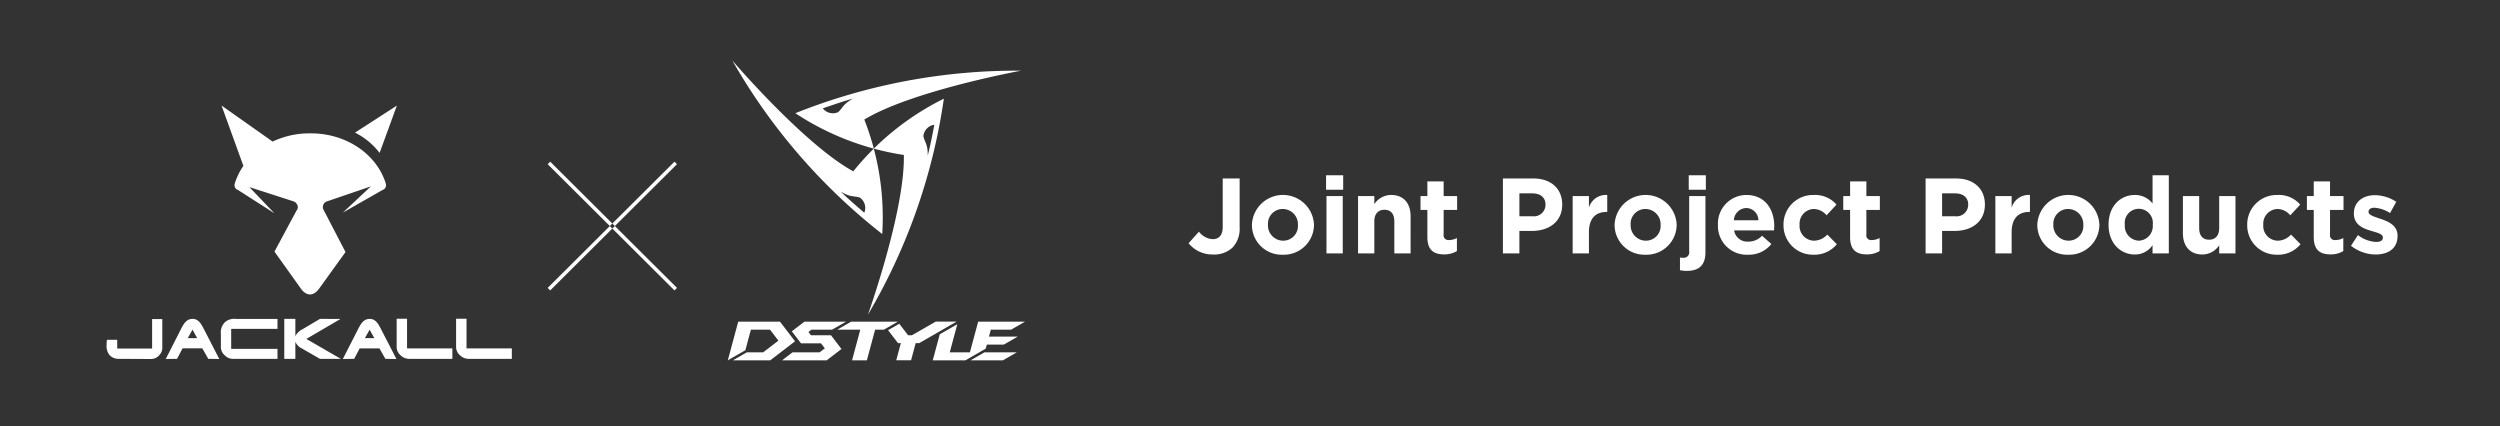 <svg id="tit_joint.svg" xmlns="http://www.w3.org/2000/svg" width="469" height="80" viewBox="0 0 469 80">
  <rect x="0" y="0" width="469" height="80" fill="#333333" stroke="none"/>
  <defs>
    <style>
      .cls-1 {
        fill: #fff;
        fill-rule: evenodd;
      }

      .cls-2 {
        fill: #feeada;
        fill-opacity: 0;
      }
    </style>
  </defs>
  <path id="シェイプ_1" data-name="シェイプ 1" class="cls-1" d="M28.335,67.35L22.3,67.318a2.289,2.289,0,0,1-1.706-.652,2.592,2.592,0,0,1-.6-1.785,8.438,8.438,0,0,1,.068-1.132h1.926v1.631h6.547V59.852h1.911v5.367a1.812,1.812,0,0,1-.491,1.316A2.023,2.023,0,0,1,28.335,67.35Zm5.652-5.68c0.5-.984,1.04-1.863,2.155-1.845,1.092,0,1.6.941,2.095,1.893l2.9,5.632-2.066-.032-1.117-1.965H34.246l-1.03,1.965-2.123.032Zm2.126,0.174-0.889,1.585h1.764ZM43.37,61.7v3.746h8.688v1.875H43.892a2.191,2.191,0,0,1-1.774-.708,2.006,2.006,0,0,1-.681-1.489V62.6a2.617,2.617,0,0,1,.879-2.259,2.72,2.72,0,0,1,1.95-.512h7.791V61.7H43.37Zm14.1,1.881,6.471,3.74H60.027l-3.372-1.938a2.529,2.529,0,0,1-1.245-1.252v3.19h-2.08V59.825h2.08v3.24a2.986,2.986,0,0,1,1.363-1.315l3.254-1.924H63.89Zm9.745-1.908c0.506-.984,1.046-1.863,2.161-1.845,1.088,0,1.6.941,2.092,1.893l2.9,5.632L72.3,67.318l-1.122-1.965h-3.7l-1.035,1.965-2.128.032Zm2.129,0.174-0.892,1.585h1.765Zm5.072-2.05h1.948v5.559h8.5v1.965H76.73a2.333,2.333,0,0,1-1.586-.674,2.054,2.054,0,0,1-.73-1.631V59.795Zm11.151,0h1.952v5.559h8.5v1.965H87.881a2.354,2.354,0,0,1-1.59-.674,2.053,2.053,0,0,1-.727-1.631V59.795ZM71.212,28.688l3.242-8.879L66.6,24.88A13.258,13.258,0,0,1,71.212,28.688Zm-26.565,6.95L51.463,40l-3.377-3.537L46.781,35.1l8.138,2.627a1.206,1.206,0,0,1,.769.558,0.974,0.974,0,0,1-.053,1.206l-4.147,7.711,4.893,6.846s1.632,2.668,3.546.023l4.888-6.79L60.77,39.495a1.138,1.138,0,0,1,.714-1.764l8.1-2.768-5.27,4.926,7.453-4.25a0.939,0.939,0,0,0,.623-1.147c-1.627-5.444-7.3-9.473-14.054-9.473H58.087a16.067,16.067,0,0,0-6.943,1.541L41.56,19.8l4.1,11.32a11.913,11.913,0,0,0-1.631,3.373,0.941,0.941,0,0,0,.617,1.147m101.677,24.7h-7.832l-1.952,7.255,3.29-1.891,1.04-3.862h3.582l1.581,2.062-2.855,2.188h-3.061l-2.614,1.5h7l4.65-3.564Zm35.761,7.255h6.062l2.612-1.5h-6.022l0.008-.027Zm-13.641-7.255h-8.755l-2.614,1.5h4.318l-1.548,5.753h2.781l1.549-5.753h1.656Zm-16.3,2.567-0.478-.626,0.572-.439h3.871l2.613-1.5h-7.809l-2.367,1.814,1.728,2.256h3.748l0.716,0.934-0.976.749h-5.084l-1.959,1.5h8.367l2.771-2.124L155.9,62.9h-3.748Zm32.774,2.5,0.206-.765h3.2l2.615-1.5h-5.41l0.348-1.294h3.806l2.622-1.507h-8.8l-1.548,5.752h-3.783l1.419-5.271L176.3,62.711l-1.314,4.882h6.134Zm-7.982-5.07h-1.4L171.073,62.9h-0.709l-1.658-2.164-2.1,1.206,1.865,2.432H169l-0.864,3.213h2.781l0.865-3.213h0.656l7.03-4.042h-2.525ZM163.927,27.882a51.511,51.511,0,0,0,5.635,1.19c0.226,10.473-6.736,29.951-6.736,29.951a110.73,110.73,0,0,0,14.241-40.51,50.6,50.6,0,0,0-13.14,9.369h0Zm11.354-4.475S174.5,27.6,174.039,29.19c0.034-2.163-.532-2.414-0.814-3.639A2.38,2.38,0,0,1,175.281,23.407Zm-13.138-.978c9-5.432,29.422-9.168,29.422-9.168a111.991,111.991,0,0,0-42.36,7.975,50.76,50.76,0,0,0,14.721,6.647h0A50.441,50.441,0,0,0,162.143,22.428Zm-4.893-1.4a2.392,2.392,0,0,1-2.893-.7s4.038-1.423,5.652-1.821C158.11,19.561,158.175,20.175,157.25,21.031Zm6.677,6.851h0a51.025,51.025,0,0,0-3.853,4.263c-9.222-5.044-22.684-20.785-22.684-20.785A111.265,111.265,0,0,0,165.507,43.9a50.211,50.211,0,0,0-1.58-16.014h0ZM162.143,39.91s-3.257-2.77-4.411-3.962c1.865,1.11,2.367.749,3.574,1.118A2.37,2.37,0,0,1,162.143,39.91Zm-35.136,14.1-0.474.472L102.746,30.8l0.474-.472Zm-24.261,0,0.474,0.472L127.007,30.8l-0.474-.472Z"/>
  <path id="Joint_Project_Products_のコピー" data-name="Joint Project Products のコピー" class="cls-1" d="M227.575,47.742a5.023,5.023,0,0,0,3.655-1.305,5.105,5.105,0,0,0,1.325-3.755v-9.2h-3.173v9.056c0,1.627-.723,2.329-1.887,2.329a3.466,3.466,0,0,1-2.57-1.406l-1.948,2.169A5.747,5.747,0,0,0,227.575,47.742Zm13.087,0.04a5.648,5.648,0,0,0,5.843-5.6V42.14a5.828,5.828,0,0,0-11.646.04v0.04A5.594,5.594,0,0,0,240.662,47.782Zm0.04-2.63a2.86,2.86,0,0,1-2.831-2.972V42.14a2.757,2.757,0,0,1,2.791-2.932,2.859,2.859,0,0,1,2.831,2.972v0.04A2.757,2.757,0,0,1,240.7,45.151Zm8.067-9.558h3.212V32.883h-3.212v2.711Zm0.08,11.947H251.9V36.778h-3.052V47.541Zm5.921,0h3.052v-6c0-1.446.743-2.189,1.907-2.189s1.848,0.743,1.848,2.189v6h3.052V40.573c0-2.47-1.346-4-3.655-4a3.807,3.807,0,0,0-3.152,1.727V36.778H254.77V47.541Zm16.138,0.181a4.5,4.5,0,0,0,2.41-.622v-2.45a3.106,3.106,0,0,1-1.506.382,0.884,0.884,0,0,1-.984-1.044v-4.6h2.53v-2.61h-2.53V34.027h-3.052v2.751h-1.285v2.61h1.285v5.1C267.776,46.979,269.041,47.722,270.908,47.722Zm11.038-.181h3.092V43.324h2.349c3.153,0,5.683-1.687,5.683-4.94v-0.04c0-2.871-2.028-4.859-5.381-4.859h-5.743V47.541Zm3.092-6.967v-4.3h2.389c1.547,0,2.51.743,2.51,2.128v0.04a2.176,2.176,0,0,1-2.449,2.129h-2.45Zm9.994,6.967h3.052V43.565c0-2.57,1.245-3.8,3.273-3.8h0.161V36.578a3.325,3.325,0,0,0-3.434,2.369V36.778h-3.052V47.541ZM308.7,47.782a5.649,5.649,0,0,0,5.843-5.6V42.14a5.828,5.828,0,0,0-11.646.04v0.04A5.594,5.594,0,0,0,308.7,47.782Zm0.04-2.63a2.859,2.859,0,0,1-2.831-2.972V42.14a2.757,2.757,0,0,1,2.791-2.932,2.859,2.859,0,0,1,2.831,2.972v0.04A2.757,2.757,0,0,1,308.743,45.151Zm8.066-9.558h3.213V32.883h-3.213v2.711Zm-0.321,15.22c2.249,0,3.454-1.084,3.454-3.454V36.778H316.89V47.119a1.038,1.038,0,0,1-1.085,1.245,3.637,3.637,0,0,1-.642-0.06v2.389A6.344,6.344,0,0,0,316.488,50.814Zm11.422-3.032a5.384,5.384,0,0,0,4.4-2.008l-1.747-1.546a3.526,3.526,0,0,1-2.61,1.1,2.5,2.5,0,0,1-2.631-2.108h7.49c0.02-.281.04-0.562,0.04-0.8,0-3.052-1.646-5.843-5.241-5.843a5.359,5.359,0,0,0-5.321,5.6v0.04A5.383,5.383,0,0,0,327.91,47.782Zm-2.63-6.466a2.4,2.4,0,0,1,2.329-2.289,2.308,2.308,0,0,1,2.269,2.289h-4.6Zm14.914,6.466a5.42,5.42,0,0,0,4.4-1.968L342.8,44.007a3.408,3.408,0,0,1-2.469,1.145A2.758,2.758,0,0,1,337.6,42.18V42.14a2.75,2.75,0,0,1,2.61-2.932,3.146,3.146,0,0,1,2.45,1.185l1.867-2.008a5.292,5.292,0,0,0-4.3-1.807,5.525,5.525,0,0,0-5.642,5.6v0.04A5.5,5.5,0,0,0,340.194,47.782Zm10.015-.06a4.5,4.5,0,0,0,2.409-.622v-2.45a3.1,3.1,0,0,1-1.5.382,0.884,0.884,0,0,1-.984-1.044v-4.6h2.53v-2.61h-2.53V34.027h-3.052v2.751h-1.286v2.61h1.286v5.1C347.077,46.979,348.342,47.722,350.209,47.722Zm11.037-.181h3.093V43.324h2.349c3.152,0,5.682-1.687,5.682-4.94v-0.04c0-2.871-2.028-4.859-5.381-4.859h-5.743V47.541Zm3.093-6.967v-4.3h2.389c1.546,0,2.51.743,2.51,2.128v0.04a2.177,2.177,0,0,1-2.45,2.129h-2.449Zm9.994,6.967h3.052V43.565c0-2.57,1.245-3.8,3.273-3.8h0.16V36.578a3.323,3.323,0,0,0-3.433,2.369V36.778h-3.052V47.541ZM388,47.782a5.649,5.649,0,0,0,5.844-5.6V42.14a5.828,5.828,0,0,0-11.646.04v0.04A5.593,5.593,0,0,0,388,47.782Zm0.041-2.63a2.86,2.86,0,0,1-2.832-2.972V42.14A2.758,2.758,0,0,1,388,39.208a2.86,2.86,0,0,1,2.832,2.972v0.04A2.757,2.757,0,0,1,388.044,45.151Zm12.423,2.59a3.952,3.952,0,0,0,3.353-1.747v1.546h3.053V32.883H403.82v5.3a4.13,4.13,0,0,0-3.353-1.606c-2.55,0-4.9,1.968-4.9,5.562v0.04C395.568,45.774,397.957,47.742,400.467,47.742Zm0.783-2.59a2.745,2.745,0,0,1-2.63-2.972V42.14a2.641,2.641,0,1,1,5.241,0v0.04A2.73,2.73,0,0,1,401.25,45.151Zm11.922,2.59a3.807,3.807,0,0,0,3.152-1.727v1.526h3.052V36.778h-3.052v6c0,1.446-.743,2.189-1.907,2.189s-1.848-.743-1.848-2.189v-6h-3.052v6.968C409.517,46.216,410.863,47.742,413.172,47.742Zm14.01,0.04a5.42,5.42,0,0,0,4.4-1.968l-1.787-1.807a3.41,3.41,0,0,1-2.47,1.145,2.757,2.757,0,0,1-2.73-2.972V42.14a2.75,2.75,0,0,1,2.61-2.932,3.146,3.146,0,0,1,2.45,1.185l1.867-2.008a5.292,5.292,0,0,0-4.3-1.807,5.525,5.525,0,0,0-5.642,5.6v0.04A5.5,5.5,0,0,0,427.182,47.782Zm10.015-.06a4.5,4.5,0,0,0,2.409-.622v-2.45a3.1,3.1,0,0,1-1.506.382,0.884,0.884,0,0,1-.983-1.044v-4.6h2.53v-2.61h-2.53V34.027h-3.053v2.751h-1.285v2.61h1.285v5.1C434.064,46.979,435.329,47.722,437.2,47.722Zm8.47,0.02c2.329,0,4.116-1.084,4.116-3.474v-0.04c0-1.968-1.747-2.691-3.253-3.193-1.164-.4-2.188-0.683-2.188-1.285V39.71c0-.422.381-0.743,1.124-0.743a6.381,6.381,0,0,1,2.912,1l1.164-2.108a7.446,7.446,0,0,0-4.016-1.245c-2.168,0-3.935,1.225-3.935,3.413v0.04c0,2.088,1.706,2.791,3.212,3.233,1.185,0.361,2.229.582,2.229,1.245v0.04c0,0.482-.4.8-1.285,0.8a6.082,6.082,0,0,1-3.393-1.285l-1.305,2.008A7.537,7.537,0,0,0,445.667,47.742Z"/>
  <rect id="長方形_1" data-name="長方形 1" class="cls-2" y="-2" width="469" height="82"/>
</svg>
